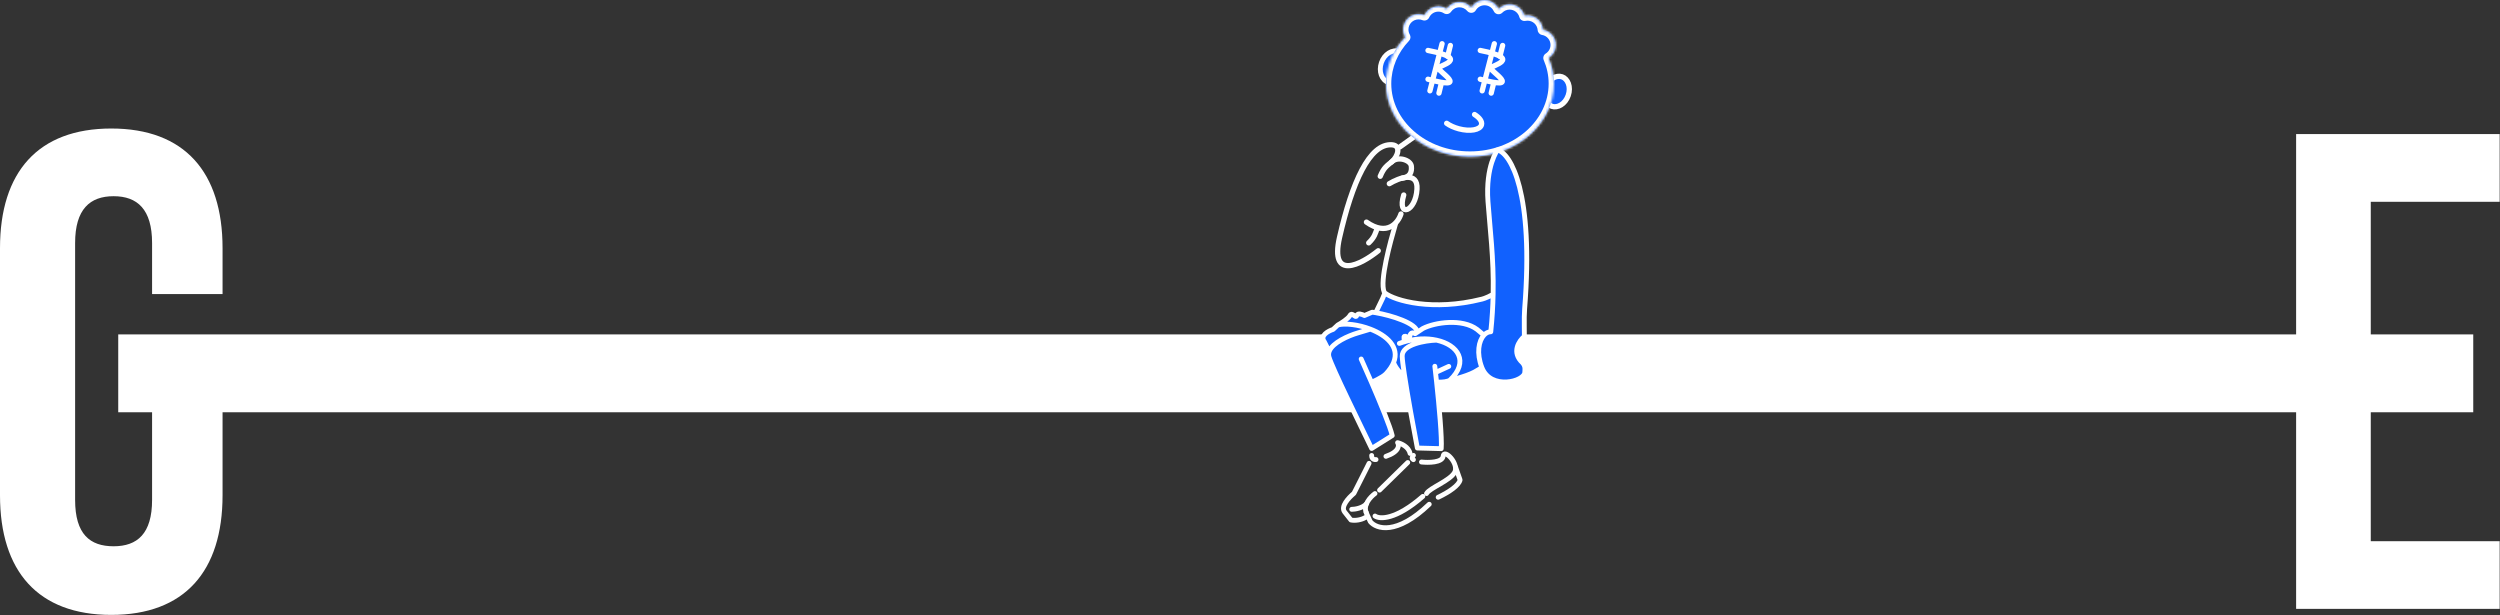 <?xml version="1.0" encoding="UTF-8"?> <svg xmlns="http://www.w3.org/2000/svg" width="1028" height="253" viewBox="0 0 1028 253" fill="none"><rect x="0" y="0" width="1028" height="253" fill="#333333" stroke="none"/><path d="M1027.86 82.969V55.133H944.164V137.497H48.618V169.527H62.536V205.562C62.536 219.48 56.435 224.627 46.711 224.627C36.988 224.627 30.887 219.67 30.887 205.562V99.937C30.887 86.019 36.988 80.681 46.711 80.681C56.435 80.681 62.536 86.019 62.536 99.937V120.91H91.516V102.034C91.516 70.767 75.882 52.845 45.758 52.845C15.634 52.845 0 70.767 0 102.034V203.655C0 234.923 15.634 252.845 45.758 252.845C75.882 252.845 91.516 234.923 91.516 203.655V169.527H944.164V250.366H1027.86V222.53H974.86V169.527H1017V137.497H974.86V82.969H1027.86Z" fill="white"></path><path d="M566.295 93.893C565.595 95.863 565.246 97.554 562.814 99.87" stroke="white" stroke-width="2.171" stroke-linecap="round" stroke-linejoin="round"></path><path d="M566.736 103.108C559.72 108.778 546.715 115.615 550.827 97.601C555.967 75.083 563.109 58.898 572.366 59.541C576.349 59.818 574.731 64.422 572.366 66.452C570.36 68.174 569.067 68.786 567.555 72.484" stroke="white" stroke-width="2.171" stroke-linecap="round" stroke-linejoin="round"></path><path d="M572.226 66.602C574.714 64.052 580.039 65.816 580.338 68.296C580.637 70.779 579.813 72.872 576.411 73.309" stroke="white" stroke-width="2.171" stroke-linecap="round" stroke-linejoin="round"></path><path d="M571.293 75.527C575.264 73.119 583.098 70.197 582.667 77.769C582.128 87.233 574.372 89.758 577.214 80.188" stroke="white" stroke-width="2.171" stroke-linecap="round" stroke-linejoin="round"></path><path d="M576.074 87.983C574.913 91.596 570.451 97.324 561.886 91.334" stroke="white" stroke-width="2.171" stroke-linecap="round" stroke-linejoin="round"></path><path d="M581.177 56.464L575.67 60.38" stroke="white" stroke-width="2.171" stroke-linecap="round" stroke-linejoin="round"></path><path d="M568.029 25.765C566.81 29.299 568.112 32.955 570.939 33.93L580.5 27.5L575.357 21.134C572.53 20.158 569.249 22.232 568.029 25.765Z" fill="#1161FE" stroke="white" stroke-width="2" stroke-linejoin="round"></path><path d="M642.297 31.576C644.663 32.393 646.086 35.672 644.851 39.25C643.616 42.827 640.472 44.531 638.106 43.714C635.74 42.897 634.317 39.616 635.552 36.039C636.787 32.462 639.931 30.759 642.297 31.576Z" fill="#1161FE" stroke="white" stroke-width="2.171"></path><mask id="path-10-inside-1_390_271" fill="white"><path d="M610.448 0C613.002 0 615.202 1.513 616.204 3.691C617.355 2.511 618.963 1.777 620.741 1.777C623.669 1.777 626.132 3.764 626.859 6.462C627.271 6.378 627.697 6.334 628.134 6.334C631.485 6.334 634.226 8.936 634.452 12.229C637.455 12.727 639.745 15.335 639.745 18.479C639.745 20.74 638.559 22.723 636.776 23.844C638.196 27.129 638.975 30.688 638.975 34.404C638.975 50.986 623.515 64.428 604.447 64.428C585.378 64.428 569.919 50.986 569.919 34.404C569.919 27.142 572.884 20.48 577.82 15.288C577.288 14.361 576.983 13.288 576.983 12.143C576.983 8.643 579.819 5.807 583.319 5.807C584.164 5.807 584.97 5.973 585.707 6.273C586.715 4.11 588.908 2.61 591.452 2.61C592.715 2.61 593.891 2.981 594.879 3.618C596.019 1.939 597.944 0.835 600.126 0.835C602.082 0.835 603.829 1.722 604.991 3.114C606.094 1.25 608.125 0 610.448 0Z"></path></mask><path d="M610.448 0C613.002 0 615.202 1.513 616.204 3.691C617.355 2.511 618.963 1.777 620.741 1.777C623.669 1.777 626.132 3.764 626.859 6.462C627.271 6.378 627.697 6.334 628.134 6.334C631.485 6.334 634.226 8.936 634.452 12.229C637.455 12.727 639.745 15.335 639.745 18.479C639.745 20.74 638.559 22.723 636.776 23.844C638.196 27.129 638.975 30.688 638.975 34.404C638.975 50.986 623.515 64.428 604.447 64.428C585.378 64.428 569.919 50.986 569.919 34.404C569.919 27.142 572.884 20.48 577.82 15.288C577.288 14.361 576.983 13.288 576.983 12.143C576.983 8.643 579.819 5.807 583.319 5.807C584.164 5.807 584.97 5.973 585.707 6.273C586.715 4.11 588.908 2.61 591.452 2.61C592.715 2.61 593.891 2.981 594.879 3.618C596.019 1.939 597.944 0.835 600.126 0.835C602.082 0.835 603.829 1.722 604.991 3.114C606.094 1.25 608.125 0 610.448 0Z" fill="#1161FE"></path><path d="M610.448 0L610.448 -2.171H610.448V0ZM616.204 3.691L614.232 4.599C614.531 5.249 615.131 5.71 615.835 5.831C616.54 5.953 617.26 5.719 617.759 5.207L616.204 3.691ZM620.741 1.777L620.741 -0.394H620.741V1.777ZM626.859 6.462L624.762 7.027C625.06 8.135 626.169 8.819 627.293 8.589L626.859 6.462ZM628.134 6.334L628.134 4.163H628.134V6.334ZM634.452 12.229L632.286 12.378C632.355 13.382 633.105 14.207 634.098 14.372L634.452 12.229ZM639.745 18.479L641.917 18.479V18.479H639.745ZM636.776 23.844L635.62 22.005C634.713 22.576 634.357 23.722 634.782 24.705L636.776 23.844ZM638.975 34.404L641.146 34.404V34.404H638.975ZM604.447 64.428L604.447 66.599H604.447V64.428ZM569.919 34.404L567.748 34.404L567.748 34.404L569.919 34.404ZM577.82 15.288L579.393 16.784C580.055 16.088 580.181 15.041 579.703 14.208L577.82 15.288ZM576.983 12.143L574.811 12.143L574.811 12.143L576.983 12.143ZM583.319 5.807L583.319 3.635H583.319V5.807ZM585.707 6.273L584.888 8.284C585.96 8.721 587.186 8.24 587.675 7.191L585.707 6.273ZM591.452 2.61L591.452 0.439H591.452V2.61ZM594.879 3.618L593.703 5.443C594.694 6.082 596.014 5.813 596.676 4.837L594.879 3.618ZM600.126 0.835L600.126 -1.336H600.126V0.835ZM604.991 3.114L603.324 4.506C603.776 5.047 604.463 5.335 605.166 5.279C605.869 5.222 606.501 4.827 606.86 4.22L604.991 3.114ZM610.448 0L610.447 2.171C612.122 2.172 613.57 3.161 614.232 4.599L616.204 3.691L618.177 2.784C616.834 -0.135 613.883 -2.171 610.448 -2.171L610.448 0ZM616.204 3.691L617.759 5.207C618.519 4.428 619.572 3.949 620.741 3.949V1.777V-0.394C618.353 -0.394 616.192 0.593 614.649 2.176L616.204 3.691ZM620.741 1.777L620.741 3.949C622.662 3.949 624.284 5.252 624.762 7.027L626.859 6.462L628.955 5.897C627.98 2.276 624.676 -0.394 620.741 -0.394L620.741 1.777ZM626.859 6.462L627.293 8.589C627.562 8.535 627.843 8.505 628.134 8.505V6.334V4.163C627.552 4.163 626.98 4.221 626.424 4.334L626.859 6.462ZM628.134 6.334L628.134 8.505C630.335 8.505 632.137 10.214 632.286 12.378L634.452 12.229L636.619 12.081C636.315 7.657 632.636 4.163 628.134 4.163L628.134 6.334ZM634.452 12.229L634.098 14.372C636.07 14.698 637.574 16.415 637.574 18.479H639.745H641.917C641.917 14.254 638.84 10.755 634.807 10.087L634.452 12.229ZM639.745 18.479L637.574 18.478C637.574 19.961 636.799 21.264 635.62 22.005L636.776 23.844L637.931 25.682C640.318 24.181 641.917 21.52 641.917 18.479L639.745 18.479ZM636.776 23.844L634.782 24.705C636.089 27.729 636.803 30.995 636.803 34.404H638.975H641.146C641.146 30.38 640.302 26.529 638.769 22.982L636.776 23.844ZM638.975 34.404L636.803 34.404C636.803 49.512 622.611 62.256 604.447 62.256V64.428V66.599C624.42 66.599 641.146 52.46 641.146 34.404L638.975 34.404ZM604.447 64.428L604.447 62.256C586.282 62.256 572.091 49.511 572.091 34.404L569.919 34.404L567.748 34.404C567.748 52.46 584.473 66.599 604.447 66.599L604.447 64.428ZM569.919 34.404H572.091C572.091 27.756 574.8 21.617 579.393 16.784L577.82 15.288L576.246 13.792C570.968 19.344 567.748 26.527 567.748 34.404H569.919ZM577.82 15.288L579.703 14.208C579.354 13.599 579.154 12.896 579.154 12.143L576.983 12.143L574.811 12.143C574.811 13.679 575.222 15.123 575.936 16.368L577.82 15.288ZM576.983 12.143H579.154C579.154 9.843 581.019 7.978 583.319 7.978V5.807V3.635C578.62 3.635 574.811 7.444 574.811 12.143H576.983ZM583.319 5.807L583.319 7.978C583.876 7.978 584.405 8.088 584.888 8.284L585.707 6.273L586.527 4.262C585.535 3.859 584.451 3.635 583.319 3.635L583.319 5.807ZM585.707 6.273L587.675 7.191C588.341 5.763 589.784 4.782 591.452 4.782V2.61V0.439C588.033 0.439 585.09 2.457 583.739 5.356L585.707 6.273ZM591.452 2.61L591.452 4.782C592.284 4.782 593.053 5.025 593.703 5.443L594.879 3.618L596.056 1.793C594.729 0.938 593.147 0.439 591.452 0.439L591.452 2.61ZM594.879 3.618L596.676 4.837C597.429 3.728 598.694 3.006 600.126 3.006V0.835V-1.336C597.194 -1.336 594.609 0.149 593.082 2.399L594.879 3.618ZM600.126 0.835L600.126 3.006C601.41 3.006 602.556 3.586 603.324 4.506L604.991 3.114L606.659 1.723C605.102 -0.142 602.754 -1.336 600.126 -1.336L600.126 0.835ZM604.991 3.114L606.86 4.22C607.589 2.989 608.924 2.171 610.448 2.171V0V-2.171C607.326 -2.171 604.6 -0.488 603.123 2.008L604.991 3.114Z" fill="white" mask="url(#path-10-inside-1_390_271)"></path><path d="M594.864 50.698C596.146 51.618 597.876 52.426 599.854 52.956C604.439 54.185 608.62 53.45 609.193 51.313C609.554 49.966 608.392 48.383 606.335 47.09" stroke="white" stroke-width="2.171" stroke-linecap="round" stroke-linejoin="round"></path><path d="M587.194 20.747C605.121 24.254 591.452 26.915 591.452 28.022C591.452 29.333 604.706 37.349 587.193 32.58M592.979 17.984L587.979 37.349" stroke="white" stroke-width="2.171" stroke-linecap="round" stroke-linejoin="round"></path><path d="M608.684 20.747C626.611 24.254 612.942 26.915 612.942 28.022C612.942 29.333 626.196 37.349 608.684 32.58M614.469 17.984L609.469 37.349" stroke="white" stroke-width="2.171" stroke-linecap="round" stroke-linejoin="round"></path><path d="M596.394 18.697L595.282 23.142" stroke="white" stroke-width="2.171" stroke-linecap="round" stroke-linejoin="round"></path><path d="M617.884 18.697L616.773 23.142" stroke="white" stroke-width="2.171" stroke-linecap="round" stroke-linejoin="round"></path><path d="M592.678 34.274L591.693 38.288" stroke="white" stroke-width="2.171" stroke-linecap="round" stroke-linejoin="round"></path><path d="M614.169 34.274L613.184 38.288" stroke="white" stroke-width="2.171" stroke-linecap="round" stroke-linejoin="round"></path><path d="M548.17 135.458C546.183 136.106 542.673 138.011 544.521 140.443L546.56 144.5C547.89 140.883 554.515 138.033 558.26 136.92L563.5 135.347C558.561 133.448 553.074 132.804 550.116 133.636L548.17 135.458Z" fill="#1161FE"></path><path d="M564.266 128.365L561.06 129.745C560.168 129.259 558.288 128.578 557.898 129.745C557.412 131.204 556.074 128.043 555.101 129.745C554.323 131.107 551.454 132.906 550.116 133.636C553.074 132.804 558.561 133.448 563.5 135.347C570.072 137.874 575.672 142.624 573.048 149.078C573.582 150.809 576.223 154.49 577.469 153.917C576.956 150.511 576.619 147.824 576.586 146.477C576.466 141.616 586.003 140.012 590.694 139.871C586.683 138.991 581.817 139.135 576.894 140.702C577.245 140.527 577.474 140.168 577.343 139.291C576.958 136.727 579.395 139.932 579.78 138.009C580.088 136.47 581.318 136.833 581.894 137.206L582.783 136.614C582.656 132.939 572.056 129.678 565.693 128.584C565.188 128.497 564.71 128.424 564.266 128.365Z" fill="#1161FE"></path><path d="M546.468 146.769C547.829 151.438 559.368 174.73 564.029 184.417L572.486 179.109C571.671 175.51 567.609 165.659 563.949 157.197C563.949 157.197 568.422 155.321 569.933 153.698C571.445 152.075 572.456 150.533 573.048 149.078C575.672 142.624 570.072 137.874 563.5 135.347L558.26 136.92C554.515 138.033 547.89 140.883 546.56 144.5C546.293 145.228 546.24 145.987 546.468 146.769Z" fill="#1161FE"></path><path d="M590.716 157.019C593.075 157.39 595.557 156.783 596.188 156.344C604.23 148.729 599.541 141.81 590.694 139.871C586.003 140.012 576.466 141.616 576.586 146.477C576.619 147.824 576.956 150.511 577.469 153.917C578.808 162.806 581.347 176.593 582.811 184.226L592.633 184.486C592.993 180.258 591.765 166.851 590.716 157.019Z" fill="#1161FE"></path><path d="M581.894 137.206C581.318 136.833 580.088 136.47 579.78 138.009C579.395 139.932 576.958 136.727 577.343 139.291C577.474 140.168 577.245 140.527 576.894 140.702C581.817 139.135 586.683 138.991 590.694 139.871C599.541 141.81 604.23 148.729 596.188 156.344C596.188 156.344 602.585 154.94 606.243 153.005C607.494 152.343 609.347 151.132 609.347 151.132C607.034 145.181 608.064 140.15 610.195 137.818L607.366 135.456C601.248 130.871 589.979 132.531 585.081 135.083L582.783 136.614L581.894 137.206Z" fill="#1161FE"></path><path d="M611.854 82.897C612.658 94.082 614.276 106.008 613.975 121C613.879 125.802 613.586 130.919 613.006 136.426C611.991 136.426 611.012 136.924 610.195 137.818C608.064 140.15 607.034 145.181 609.347 151.132C613.009 160.556 627 156.912 627 153C627 153 627.127 151.715 627 151C626.822 150 626.108 149.219 626.108 149.219C621.374 144.893 624.612 140.14 626.822 138.304L626.786 134.624V130.261L626.925 127.035C630.775 79.089 621.175 63.055 615.792 61.657C615.792 61.657 610.793 68.131 611.854 82.897Z" fill="#1161FE"></path><path d="M568.53 122.715L565.693 128.584C572.056 129.678 582.656 132.939 582.783 136.614L585.081 135.083C589.979 132.531 601.248 130.871 607.366 135.456L610.195 137.818C611.012 136.924 611.991 136.426 613.006 136.426C613.586 130.919 613.879 125.802 613.975 121C611 122.715 609.195 123.042 609.195 123.042C589.169 128.034 573.63 123.733 569.462 120.454L568.53 122.715Z" fill="#1161FE"></path><path d="M559.719 147.617C560.857 150.138 562.365 153.538 563.949 157.197M550.116 133.636C551.454 132.906 554.323 131.107 555.101 129.745C556.074 128.043 557.412 131.204 557.898 129.745C558.288 128.578 560.168 129.259 561.06 129.745L564.266 128.365C564.71 128.424 565.188 128.497 565.693 128.584M550.116 133.636L548.17 135.458C546.183 136.106 542.673 138.011 544.521 140.443L546.56 144.5M550.116 133.636C553.074 132.804 558.561 133.448 563.5 135.347M573.048 149.078C573.582 150.809 576.223 154.49 577.469 153.917M573.048 149.078C575.672 142.624 570.072 137.874 563.5 135.347M573.048 149.078C572.456 150.533 571.445 152.075 569.933 153.698C568.422 155.321 563.949 157.197 563.949 157.197M577.469 153.917C576.956 150.511 576.619 147.824 576.586 146.477C576.466 141.616 586.003 140.012 590.694 139.871M577.469 153.917C578.808 162.806 581.347 176.593 582.811 184.226L592.633 184.486C592.993 180.258 591.765 166.851 590.716 157.019M582.783 136.614L585.081 135.083C589.979 132.531 601.248 130.871 607.366 135.456L610.195 137.818M582.783 136.614L581.894 137.206C581.318 136.833 580.088 136.47 579.78 138.009C579.395 139.932 576.958 136.727 577.343 139.291C577.474 140.168 577.245 140.527 576.894 140.702M582.783 136.614C582.656 132.939 572.056 129.678 565.693 128.584M565.693 128.584L568.53 122.715L569.462 120.454M576.894 140.702C576.763 140.743 575.418 141.214 575.418 141.214M576.894 140.702C581.817 139.135 586.683 138.991 590.694 139.871M596.188 156.344C595.557 156.783 593.075 157.39 590.716 157.019M596.188 156.344C596.188 156.344 602.585 154.94 606.243 153.005C607.494 152.343 609.347 151.132 609.347 151.132M596.188 156.344C604.23 148.729 599.541 141.81 590.694 139.871M590.716 157.019C590.458 154.603 590.211 152.402 590.001 150.606M595.74 150.66L590.798 152.942M609.347 151.132C613.009 160.556 627 156.912 627 153C627 153 627.127 151.715 627 151C626.822 150 626.108 149.219 626.108 149.219C621.374 144.893 624.612 140.14 626.822 138.304L626.786 134.624V130.261L626.925 127.035C630.775 79.089 621.175 63.055 615.792 61.657C615.792 61.657 610.793 68.131 611.854 82.897C612.658 94.082 614.276 106.008 613.975 121M609.347 151.132C607.034 145.181 608.064 140.15 610.195 137.818M546.56 144.5C547.89 140.883 554.515 138.033 558.26 136.92L563.5 135.347M546.56 144.5C546.293 145.228 546.24 145.987 546.468 146.769C547.829 151.438 559.368 174.73 564.029 184.417L572.486 179.109C571.671 175.51 567.609 165.659 563.949 157.197M610.195 137.818C611.012 136.924 611.991 136.426 613.006 136.426C613.586 130.919 613.879 125.802 613.975 121M573.783 92.295C571.655 99.578 567.239 115.572 569.178 120.091C569.241 120.238 569.336 120.355 569.462 120.454M569.462 120.454C573.63 123.733 589.169 128.034 609.195 123.042C609.195 123.042 611 122.715 613.975 121" stroke="white" stroke-width="2" stroke-linecap="round" stroke-linejoin="round"></path><path d="M584.499 189.982C587.356 190.297 593.14 190.259 593.414 187.584C593.757 184.24 600.05 190.653 598.176 194.165C596.303 197.678 587.872 200.606 586.584 202.948" stroke="white" stroke-width="2" stroke-linecap="round" stroke-linejoin="round"></path><path d="M581.201 187.257C580.811 187.648 580.264 188.547 581.201 189.015" stroke="white" stroke-width="2" stroke-linecap="round" stroke-linejoin="round"></path><path d="M578.862 190.185L567.271 201.542" stroke="white" stroke-width="2" stroke-linecap="round" stroke-linejoin="round"></path><path d="M565.397 202.946C563.418 204.407 560.472 207.682 561.801 210.738" stroke="white" stroke-width="2" stroke-linecap="round" stroke-linejoin="round"></path><path d="M565.397 212.196C567.31 213.561 573.921 213.858 585.069 204.116" stroke="white" stroke-width="2" stroke-linecap="round" stroke-linejoin="round"></path><path d="M561.735 210.678L563.467 214.489C565.925 217.494 574.215 220.272 587.703 207.346" stroke="white" stroke-width="2" stroke-linecap="round" stroke-linejoin="round"></path><path d="M598.564 192.146L600.394 197.345C599.888 199.561 596.106 202.209 591.379 204.478" stroke="white" stroke-width="2" stroke-linecap="round" stroke-linejoin="round"></path><path d="M564.025 187.291C563.985 187.93 564.288 189.16 565.821 188.968" stroke="white" stroke-width="2" stroke-linecap="round" stroke-linejoin="round"></path><path d="M569.896 187.649C575.453 185.733 575.405 183.099 574.687 182.021C576.155 182.355 579.236 183.708 579.811 186.446" stroke="white" stroke-width="2" stroke-linecap="round" stroke-linejoin="round"></path><path d="M562.963 190.522L556.736 202.857C554.501 204.734 551.192 208.284 552.905 210.522C554.243 212.27 554.113 211.98 555.504 213.818C557.128 214.194 559.805 213.818 561.526 212.735" stroke="white" stroke-width="2" stroke-linecap="round" stroke-linejoin="round"></path><path d="M555.826 209.437C557.16 209.431 560.244 208.964 561.91 207.153" stroke="white" stroke-width="2" stroke-linecap="round" stroke-linejoin="round"></path></svg> 
